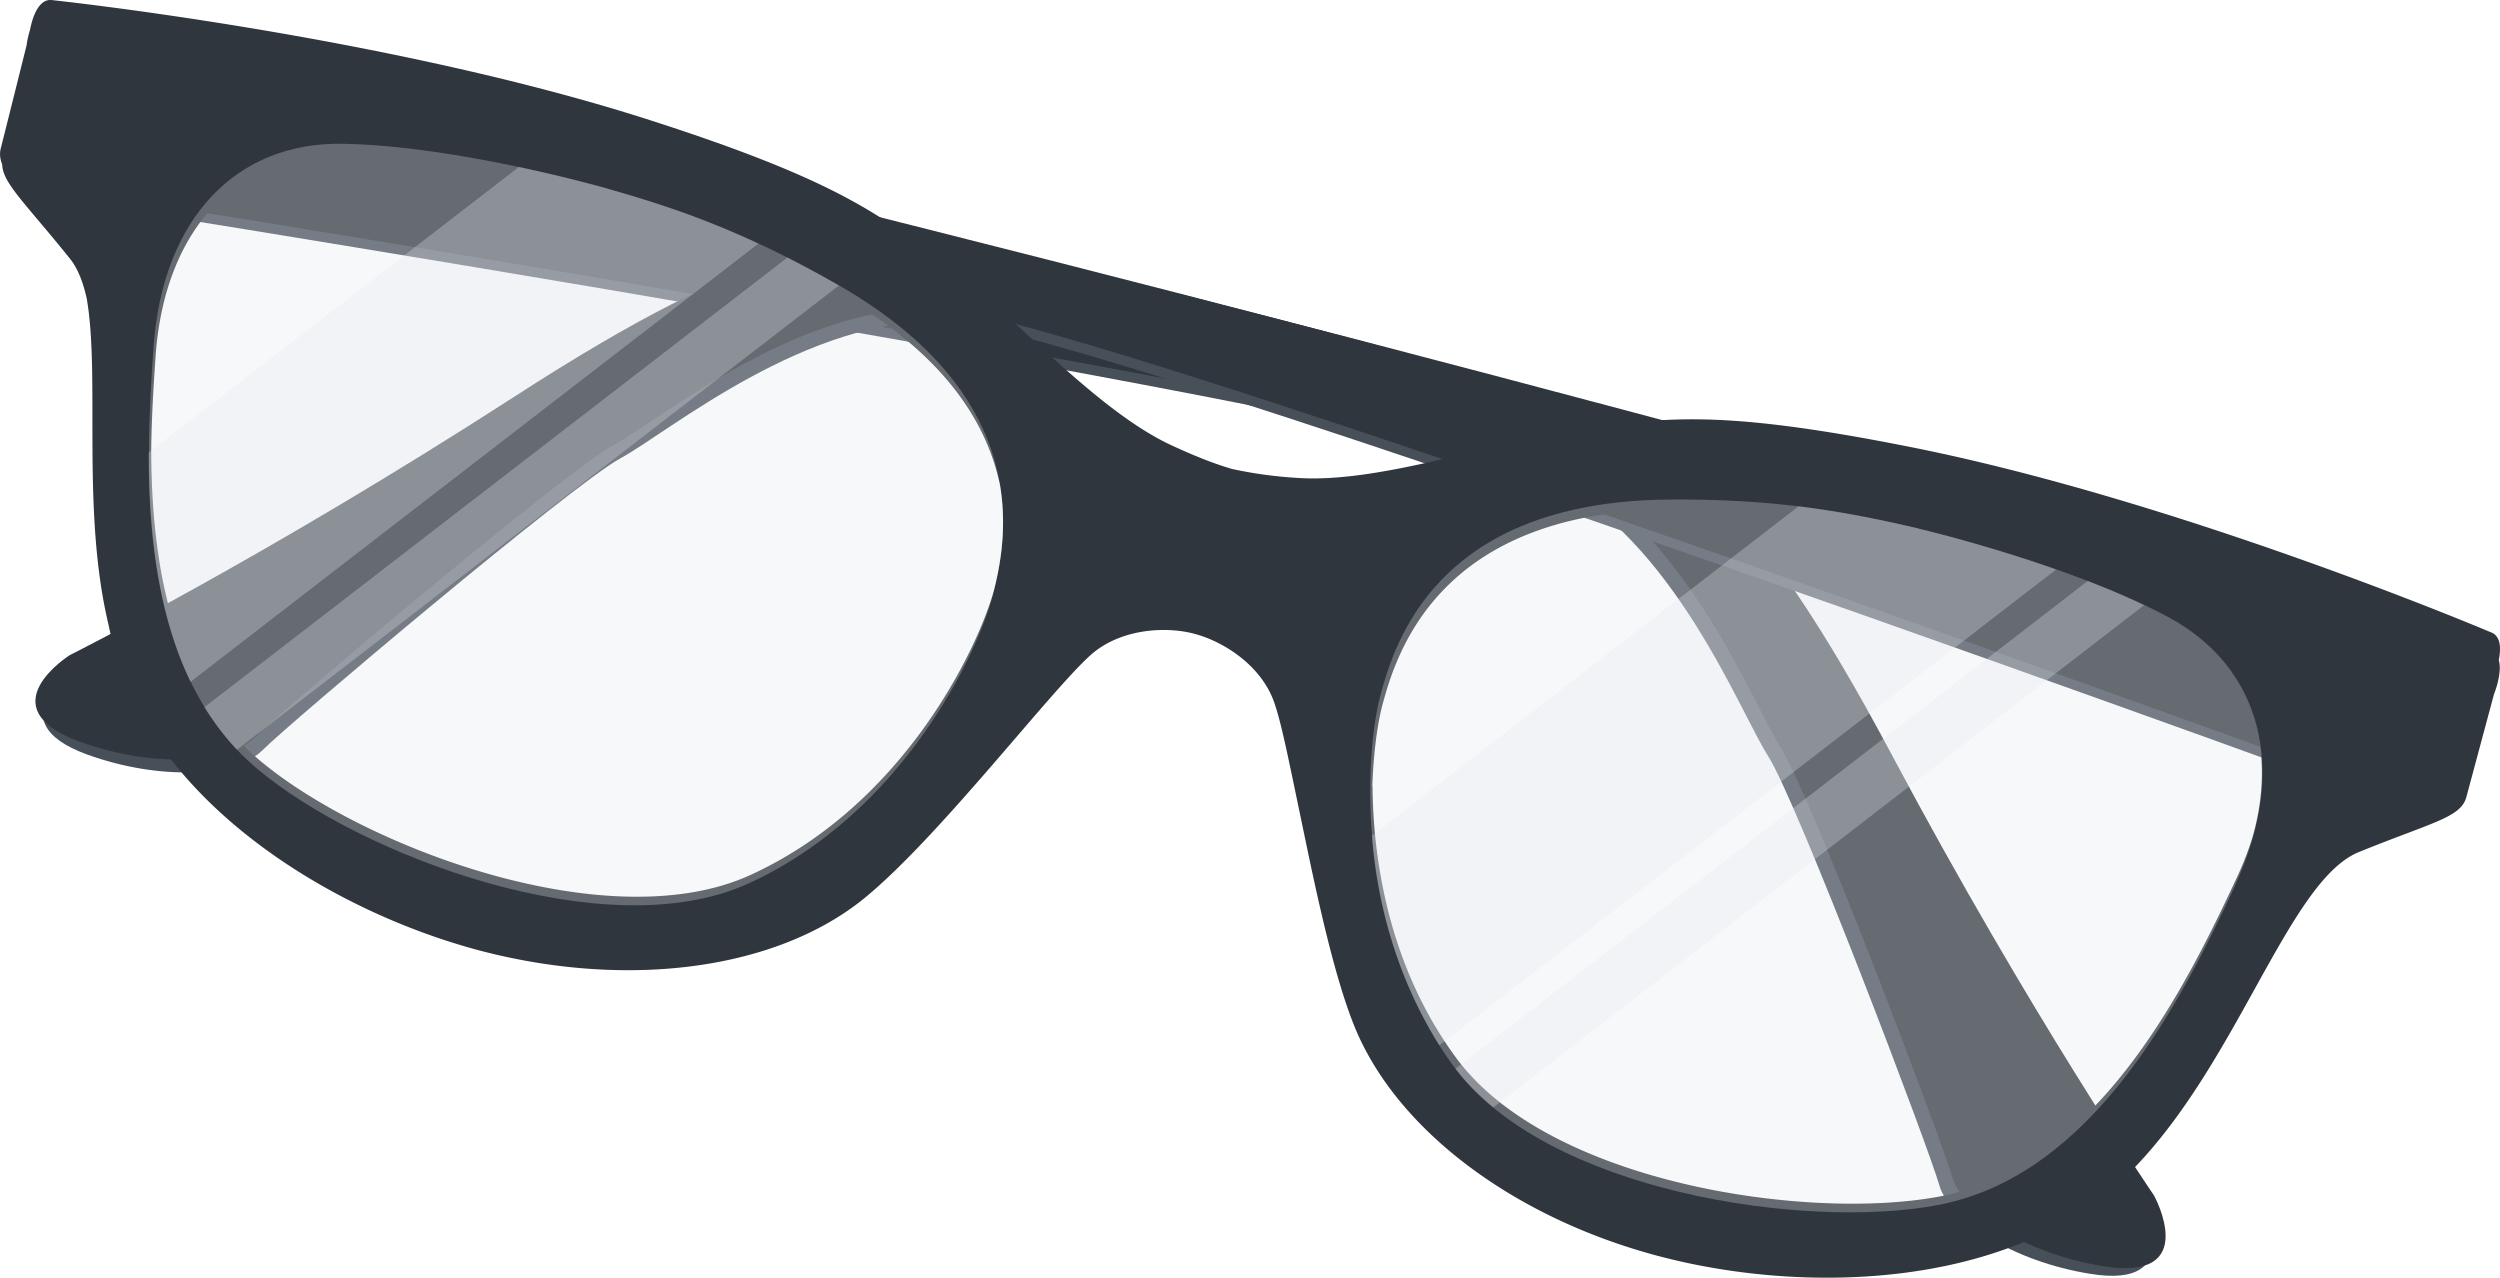 <?xml version="1.0" encoding="UTF-8"?> <svg xmlns="http://www.w3.org/2000/svg" version="1.0" width="124.15" height="63.45"><path fill="#474F59" d="M2.09 1.03S72.23 18.11 77.5 20.4c5.27 2.28 8.9 4.5 15.8 17.47 6.9 12.96 13.02 21.88 13.02 21.88s2.37 4.3-2.51 3.51c-3.83-.61-7.01-2.64-7.51-4.42-.5-1.78-7.03-19-8.5-21.3-1.46-2.3-4.65-10.68-10.85-13.8-6.2-3.13-75.5-14.08-75.5-14.08l.64-8.63z"></path><path fill="#30363D" d="M2.74.65s70.14 17.08 75.41 19.36c5.27 2.29 8.9 4.51 15.8 17.48 6.9 12.96 13.02 21.88 13.02 21.88s2.37 4.3-2.52 3.51c-3.82-.61-7-2.64-7.5-4.42-.5-1.78-7.03-19-8.5-21.3-1.46-2.3-4.65-10.69-10.85-13.8C71.4 20.22 2.1 9.27 2.1 9.27L2.74.65z"></path><path fill="#474F59" d="M123.48 32.5s-69.6-19.15-75.32-19.71c-5.72-.56-9.98-.39-22.3 7.6C13.52 28.35 3.84 33.17 3.84 33.17s-4.15 2.61.49 4.3c3.65 1.32 7.41 1.1 8.71-.22 1.3-1.31 15.38-13.19 17.77-14.49 2.4-1.3 9.26-7.08 16.2-6.8 6.93.29 72.82 24.38 72.82 24.38l3.64-7.85z"></path><path fill="#30363D" d="M123.1 31.85S53.5 12.71 47.78 12.14c-5.72-.56-9.98-.38-22.3 7.6C13.14 27.7 3.47 32.53 3.47 32.53s-4.16 2.61.49 4.3c3.64 1.32 7.4 1.1 8.7-.22 1.31-1.3 15.39-13.19 17.78-14.49 2.4-1.3 9.26-7.08 16.2-6.8 6.93.3 72.82 24.38 72.82 24.38l3.64-7.85z"></path><path fill="#30363D" d="M117.15 42.31c3.64-1.48 5.06-1.71 5.33-2.73l1.37-5.1s.43-1.05.24-1.7c.1-.52.12-1.13-.32-1.35 0 0-15.43-6.56-28.94-9.24-9.96-1.98-12.54-1.43-17.22-.7-3.68.55-9.27 2.53-13.22 2.24a21 21 0 01-3.2-.44c-.7-.2-1.66-.55-3-1.17-3.6-1.66-7.53-6.1-10.47-8.4-3.74-2.89-5.74-4.63-15.4-7.74C19.22 1.76 2.54 0 2.54 0c-.66-.04-.95.95-1.05 1.49-.13.4-.17.76-.17.76S.3 6.34.04 7.36c-.07.27-.04.53.07.81.02.92 1.15 1.92 3.36 4.67.4.5.66 1.18.84 2 .67 3.9-.27 10.45 1.06 16.1.13.6.27 1.2.46 1.8 2.3 7.37 10.75 12.58 18.13 14.5 7.38 1.9 14.7.88 19.02-2.68 3.72-3.07 9.16-10.22 11.18-12.03 1.43-1.28 3.65-1.45 5.14-1.06 1.49.39 3.35 1.6 3.98 3.42.26.74.54 2 .86 3.53l.74 3.55c.66 3.16 1.43 6.59 2.33 8.87 2.04 5.2 7.94 9.67 15.32 11.58 7.38 1.91 17.3 1.46 22.9-3.87 5.6-5.32 8.13-14.79 11.72-16.24zm-49-3.27c.06-1.74.27-3.13.48-3.95.7-2.65 2.8-9.63 14.18-9.79 5.7-.08 9.35.68 12.55 1.42 0 0 7.42 1.74 12.4 4.4a8.48 8.48 0 014.36 5.28c.33 1.55.27 3.27-.24 5.1-.2.67-.46 1.35-.78 2.04-2.7 5.8-7.03 14.39-14.74 15.87-6.53 1.25-19.45-.63-24.05-6.88-3.26-4.43-4.12-9.62-4.15-13.49zM7.73 17.65c.46-6.38 4.16-10.11 9.38-10.03 5.66.1 13 2.18 13 2.18 3.15.9 6.7 2.02 11.65 4.85 5.29 3.04 7.28 6.48 7.9 9.44.36 2.17 0 4.03-.3 5.22-.76 2.78-4.4 10.62-12.09 14.14-7.05 3.23-19.26-1.4-24.36-5.68-4.43-3.7-5.39-9.9-5.4-15.44.02-1.66.12-3.25.22-4.68z"></path><path opacity=".3" fill="#E5E8EC" d="M37.15 43.88C30.1 47.1 17.9 42.48 12.8 38.2c-6.02-5.04-5.63-14.65-5.17-21.03.47-6.39 4.15-10.12 9.38-10.03 5.65.09 12.99 2.18 12.99 2.18 3.16.9 6.71 2.01 11.66 4.85 9.87 5.67 8.32 12.78 7.63 15.44-.7 2.67-4.33 10.7-12.13 14.27zM111 43.97c-2.7 5.8-7.04 14.39-14.75 15.87-6.53 1.25-19.46-.63-24.05-6.87-5.08-6.91-4.36-15.7-3.67-18.36.7-2.66 2.78-9.64 14.18-9.8 5.7-.07 9.34.69 12.54 1.43 0 0 7.43 1.74 12.42 4.4 4.6 2.47 6.02 7.52 3.32 13.33z"></path><path opacity=".3" fill="#E5E8EC" d="M9.46 33.86l28.2-21.76c-2.98-1.4-5.43-2.14-7.67-2.78 0 0-1.76-.5-4.22-1.03L7.38 22.48c0 3.8.41 7.93 2.08 11.38zM11.77 37.23l29.89-23.05-.01-.01a59.6 59.6 0 00-2.55-1.38L10.15 35.12c.47.75 1 1.46 1.62 2.12zM95.25 26.24a56 56 0 00-5.93-1.1L68.13 41.5a22.92 22.92 0 003.35 10.41l30.63-23.63c-3.63-1.28-6.86-2.03-6.86-2.03zM74.15 55l32.33-24.95c-.9-.43-1.85-.83-2.8-1.2l-31.4 24.22c.53.7 1.16 1.33 1.87 1.92z"></path></svg> 